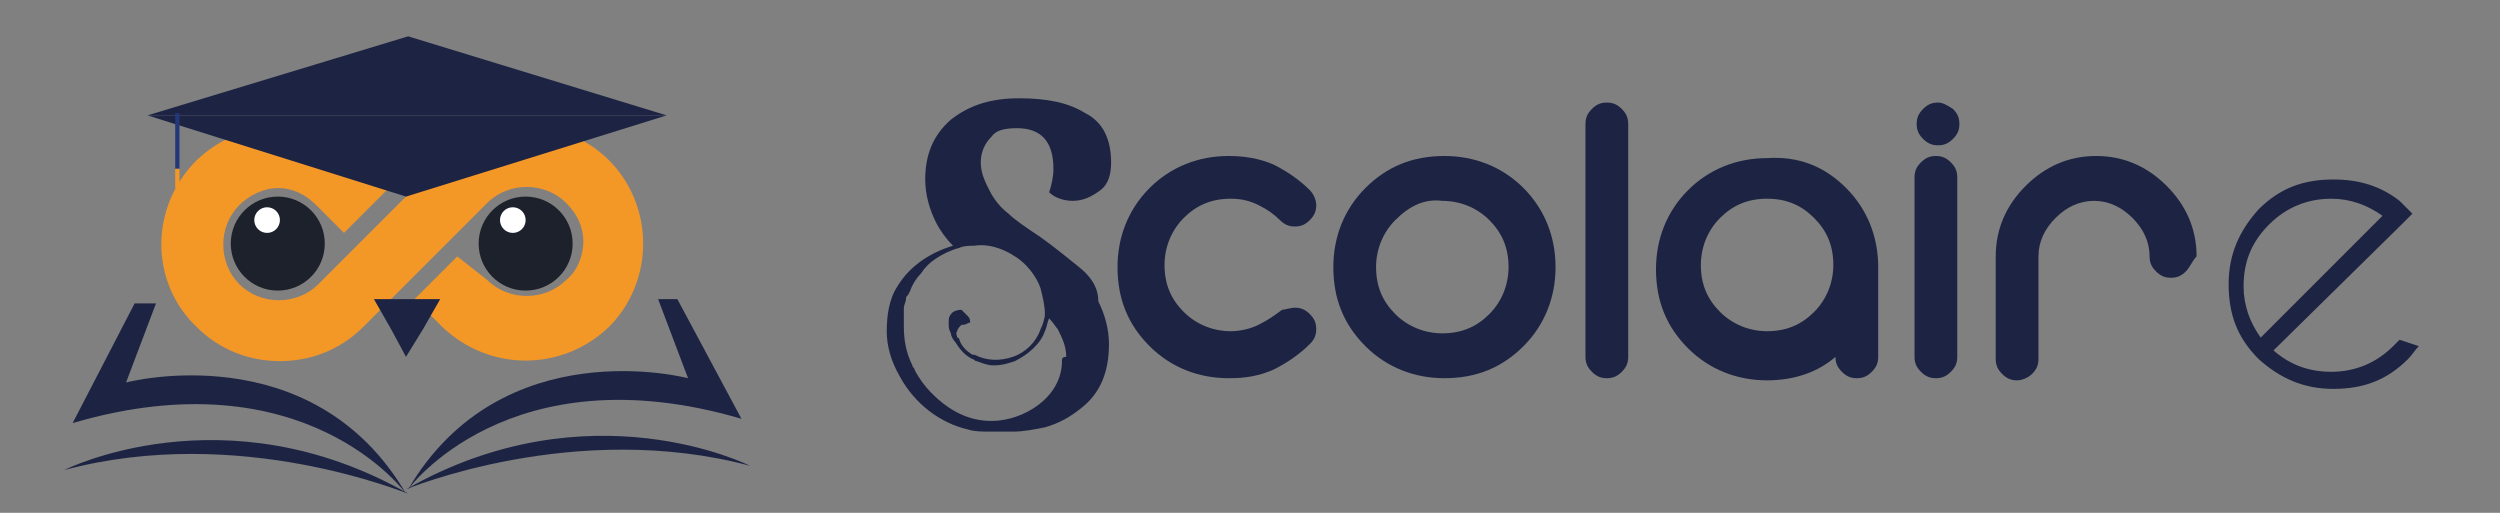 <?xml version="1.0" encoding="utf-8"?>
<!-- Generator: Adobe Illustrator 24.3.0, SVG Export Plug-In . SVG Version: 6.00 Build 0)  -->
<svg version="1.1" id="Layer_1" xmlns="http://www.w3.org/2000/svg" xmlns:xlink="http://www.w3.org/1999/xlink" x="0px" y="0px"
	 viewBox="0 0 117 24" style="enable-background:new 0 0 117 24;" xml:space="preserve">
<rect x="0" y="0" width="117" height="24" fill="#808080" stroke="none"/>
<style type="text/css">
	.st0{display:none;clip-path:url(#SVGID_2_);}
	.st1{display:inline;fill:#181C32;}
	.st2{display:inline;fill:#47BE7D;}
	.st3{display:inline;}
	.st4{fill:#F4F4F4;}
	.st5{fill:url(#SVGID_3_);}
	.st6{clip-path:url(#SVGID_2_);}
	.st7{fill:#F39727;}
	.st8{fill:#1D2443;}
	.st9{fill:#1D212B;}
	.st10{fill:#233879;}
	.st11{fill:#FFFFFF;}
</style>
<g>
	<defs>
		<rect id="SVGID_1_" width="117" height="24"/>
	</defs>
	<clipPath id="SVGID_2_">
		<use xlink:href="#SVGID_1_"  style="overflow:visible;"/>
	</clipPath>
	<g class="st0">
		<path class="st1" d="M40.2,18.7h2.5l0.6-7.8c0.1-0.9,0-2.2,0-2.2h0c0,0,0.4,1.4,0.8,2.2l2.2,5.4h2.2l2.3-5.4
			c0.3-0.8,0.7-2.2,0.7-2.2h0c0,0,0,1.2,0,2.2l0.6,7.8h2.5L53.7,4.8h-2.7l-2.7,6.9c-0.3,0.8-0.7,2-0.7,2h0c0,0-0.4-1.2-0.7-2L44,4.8
			h-2.7L40.2,18.7z M56,13.7c0,2.8,2.1,5.2,5.4,5.2c2.5,0,4-1.4,4-1.4l-1-1.8c0,0-1.3,1.1-2.9,1.1c-1.5,0-2.8-0.9-3-2.7h6.9
			c0,0,0.1-0.7,0.1-1c0-2.7-1.6-4.8-4.4-4.8C58.1,8.5,56,10.7,56,13.7z M58.6,12.5c0.2-1.3,1.1-2.1,2.4-2.1c1.1,0,1.9,0.7,2,2.1
			H58.6z M67.2,15.1c0,3.4,2.8,3.8,4.2,3.8c0.5,0,0.8-0.1,0.8-0.1v-2.2c0,0-0.2,0-0.5,0c-0.7,0-2-0.2-2-1.9v-3.9H72v-2h-2.3V6h-2.4
			v2.9h-1.4v2h1.3V15.1z M73.4,18.7h2.5v-4c0-0.6,0.1-1.1,0.2-1.6c0.5-1.5,1.7-2.1,2.7-2.1c0.3,0,0.6,0,0.6,0V8.6c0,0-0.2,0-0.5,0
			c-1.5,0-2.7,1.1-3.2,2.6h0c0,0,0-0.3,0-0.7V8.7h-2.4V18.7z M79.6,13.7c0,3.1,2.5,5.2,5.5,5.2c3,0,5.5-2.2,5.5-5.2
			c0-3.1-2.5-5.2-5.5-5.2C82,8.5,79.6,10.7,79.6,13.7z M82.1,13.7c0-1.8,1.4-3.1,3-3.1c1.6,0,3,1.3,3,3.1c0,1.9-1.4,3.1-3,3.1
			C83.5,16.9,82.1,15.6,82.1,13.7z M91.8,18.7h2.5v-4.6c0-0.5,0-0.9,0.2-1.3c0.4-1.2,1.4-2,2.7-2c1.3,0,1.6,0.8,1.6,2v5.9h2.5v-6.4
			c0-2.7-1.3-3.8-3.5-3.8c-2,0-3.1,1.2-3.6,2.1h0c0,0,0-0.3,0-0.7V8.7h-2.4V18.7z M103.1,7h2.5V4.8h-2.5V7z M103.1,18.7h2.5v-10
			h-2.5V18.7z M106.8,13.7c0,2.9,2.1,5.2,5.4,5.2c2.7,0,4.1-1.6,4.1-1.6l-1-1.8c0,0-1.3,1.3-2.9,1.3c-1.9,0-3.1-1.5-3.1-3.1
			c0-1.7,1.2-3.1,3-3.1c1.6,0,2.6,1.1,2.6,1.1l1.1-1.7c0,0-1.2-1.5-3.8-1.5C108.9,8.5,106.8,10.9,106.8,13.7z"/>
		<path class="st2" d="M26.2,1.2l6.5,20.3c0.4,1.1-0.5,2.2-1.6,2.2h-4.8c-0.7,0-1.4-0.5-1.6-1.2L18.2,2.2C17.9,1.1,18.7,0,19.8,0
			h4.7C25.3,0,26,0.5,26.2,1.2z"/>
		<g class="st3">
			<path class="st4" d="M19.9,16.2L15.4,1.5c-0.3-0.9-1.1-1.5-2-1.5c-1.1,0-2,0.9-2.1,2l-0.6,11c0,0.4,0,0.8,0.1,1.2l2.5,8.3
				c0.2,0.7,0.9,1.2,1.6,1.2h2.3c0.7,0,1.4-0.5,1.6-1.2l1-3.2C20.3,18.3,20.3,17.2,19.9,16.2z"/>
			
				<linearGradient id="SVGID_3_" gradientUnits="userSpaceOnUse" x1="12.198" y1="14.733" x2="20.77" y2="12.161" gradientTransform="matrix(1 0 0 -1 0 26)">
				<stop  offset="0" style="stop-color:#000000;stop-opacity:0.2"/>
				<stop  offset="0.911" style="stop-color:#FFFFFF;stop-opacity:0"/>
			</linearGradient>
			<path class="st5" d="M19.9,16.2L15.4,1.5c-0.3-0.9-1.1-1.5-2-1.5c-1.1,0-2,0.9-2.1,2l-0.6,11c0,0.4,0,0.8,0.1,1.2l2.5,8.3
				c0.2,0.7,0.9,1.2,1.6,1.2h2.3c0.7,0,1.4-0.5,1.6-1.2l1-3.2C20.3,18.3,20.3,17.2,19.9,16.2z"/>
		</g>
		<path class="st2" d="M8.7,0h4.7c1.2,0,2,1.1,1.6,2.2L8.7,22.7c-0.2,0.7-0.9,1.2-1.6,1.2H2.3c-1.2,0-2-1.1-1.6-2.2L7.1,1.2
			C7.3,0.5,8,0,8.7,0z"/>
	</g>
	<g class="st6">
		<g>
			<g>
				<path class="st7" d="M19.4,14l1.3,1.3c2.2,2.1,5.6,2.1,7.8,0c1-1,1.6-2.4,1.6-3.9c0-1.5-0.6-2.9-1.6-3.9c-2.1-2.1-5.6-2.1-7.8,0
					l-5.8,5.8c-1,1-2.7,1-3.7,0c-1-1-1-2.7,0-3.7c0.5-0.5,1.2-0.8,1.8-0.8c0.7,0,1.3,0.3,1.8,0.8l1.3,1.3l2.1-2.1L17,7.5
					c-2.2-2.1-5.6-2.1-7.8,0C7,9.7,7,13.2,9.2,15.3c1.1,1.1,2.5,1.6,3.9,1.6c1.4,0,2.8-0.5,3.9-1.6l5.8-5.8c1-1,2.7-1,3.7,0
					c0.5,0.5,0.8,1.1,0.8,1.8s-0.3,1.4-0.8,1.8c-1,1-2.7,1-3.7,0L21.4,12L19.4,14z"/>
			</g>
		</g>
		<polygon class="st8" points="19,16.7 18.3,15.4 17.5,14 19,14 20.6,14 19.8,15.4 		"/>
		<circle class="st9" cx="24.6" cy="11.4" r="2.2"/>
		<polygon class="st8" points="6.9,5.4 31.2,5.4 19,9.2 		"/>
		<polygon class="st8" points="31.2,5.4 6.9,5.4 19.1,1.7 		"/>
		<g>
			<rect x="8.2" y="5.3" class="st10" width="0.2" height="2.6"/>
		</g>
		<g>
			<rect x="8.2" y="7.9" class="st7" width="0.2" height="0.9"/>
		</g>
		<circle class="st11" cx="24" cy="10.3" r="0.6"/>
		<circle class="st9" cx="13" cy="11.4" r="2.2"/>
		<circle class="st11" cx="12.5" cy="10.3" r="0.6"/>
	</g>
	<g class="st6">
		<g>
			<path class="st8" d="M7.3,14.2l-1.4,3.7c0,0,8.7-2.3,13.1,5.2c0,0-4.7-6.5-15.6-3.3l2.9-5.6H7.3z"/>
			<path class="st8" d="M3,22c0,0,7.5-3.8,16.1,1.1C19,23.1,11.2,19.8,3,22z"/>
		</g>
		<g>
			<path class="st8" d="M30.8,14l1.4,3.7c0,0-8.7-2.3-13.1,5.2c0,0,4.7-6.5,15.6-3.3L31.7,14H30.8z"/>
			<path class="st8" d="M35.1,21.8c0,0-7.5-3.8-16.1,1.1C19,22.9,26.9,19.6,35.1,21.8z"/>
		</g>
	</g>
	<g class="st6">
		<g>
			<path class="st8" d="M60.6,14.4c0.3,0,0.5,0.1,0.7,0.3c0.2,0.2,0.3,0.4,0.3,0.7c0,0.3-0.1,0.5-0.3,0.7c-0.5,0.5-1.1,0.9-1.7,1.2
				c-0.7,0.3-1.3,0.4-2.1,0.4c-1.4,0-2.7-0.5-3.7-1.5c-1-1-1.5-2.2-1.5-3.7c0-1.4,0.5-2.7,1.5-3.7c1-1,2.3-1.5,3.7-1.5
				c0.7,0,1.4,0.1,2.1,0.4l0,0c0.6,0.3,1.2,0.7,1.7,1.2c0.2,0.2,0.3,0.5,0.3,0.7c0,0.3-0.1,0.5-0.3,0.7c-0.2,0.2-0.4,0.3-0.7,0.3
				c-0.3,0-0.5-0.1-0.7-0.3c-0.3-0.3-0.6-0.5-1-0.7h0c-0.4-0.2-0.8-0.3-1.3-0.3c-0.9,0-1.6,0.3-2.2,0.9c-0.6,0.6-0.9,1.4-0.9,2.2
				c0,0.9,0.3,1.6,0.9,2.2c0.6,0.6,1.4,0.9,2.2,0.9c0.4,0,0.9-0.1,1.3-0.3c0.4-0.2,0.7-0.4,1.1-0.7C60.1,14.5,60.4,14.4,60.6,14.4z"
				/>
			<path class="st8" d="M67.6,7.3c1.4,0,2.7,0.5,3.7,1.5c1,1,1.5,2.3,1.5,3.7c0,1.4-0.5,2.7-1.5,3.7c-1,1-2.2,1.5-3.7,1.5
				c-1.4,0-2.7-0.5-3.7-1.5c-1-1-1.5-2.2-1.5-3.7c0-1.4,0.5-2.7,1.5-3.7C64.9,7.8,66.1,7.3,67.6,7.3z M65.3,10.3
				c-0.6,0.6-0.9,1.4-0.9,2.2c0,0.9,0.3,1.6,0.9,2.2c0.6,0.6,1.4,0.9,2.2,0.9c0.9,0,1.6-0.3,2.2-0.9c0.6-0.6,0.9-1.4,0.9-2.2
				c0-0.9-0.3-1.6-0.9-2.2c-0.6-0.6-1.4-0.9-2.2-0.9C66.7,9.3,66,9.6,65.3,10.3z"/>
			<path class="st8" d="M76.2,16.7c0,0.3-0.1,0.5-0.3,0.7c-0.2,0.2-0.4,0.3-0.7,0.3c-0.3,0-0.5-0.1-0.7-0.3
				c-0.2-0.2-0.3-0.4-0.3-0.7V5.8c0-0.3,0.1-0.5,0.3-0.7c0.2-0.2,0.4-0.3,0.7-0.3c0.3,0,0.5,0.1,0.7,0.3c0.2,0.2,0.3,0.4,0.3,0.7
				V16.7z"/>
			<path class="st8" d="M86.4,8.8c1,1,1.5,2.3,1.5,3.7v4.2c0,0.3-0.1,0.5-0.3,0.7c-0.2,0.2-0.4,0.3-0.7,0.3c-0.3,0-0.5-0.1-0.7-0.3
				c-0.2-0.2-0.3-0.4-0.3-0.7v0c-0.8,0.7-1.9,1.1-3.2,1.1c-1.4,0-2.7-0.5-3.7-1.5c-1-1-1.5-2.2-1.5-3.7c0-1.4,0.5-2.7,1.5-3.7
				c1-1,2.3-1.5,3.7-1.5C84.2,7.3,85.4,7.8,86.4,8.8z M82.7,9.3c-0.9,0-1.6,0.3-2.2,0.9c-0.6,0.6-0.9,1.4-0.9,2.2
				c0,0.9,0.3,1.6,0.9,2.2c0.6,0.6,1.4,0.9,2.2,0.9c0.9,0,1.6-0.3,2.2-0.9c0.6-0.6,0.9-1.4,0.9-2.2c0-0.9-0.3-1.6-0.9-2.2
				C84.3,9.6,83.6,9.3,82.7,9.3z"/>
			<path class="st8" d="M91.6,16.7c0,0.3-0.1,0.5-0.3,0.7c-0.2,0.2-0.4,0.3-0.7,0.3c-0.3,0-0.5-0.1-0.7-0.3
				c-0.2-0.2-0.3-0.4-0.3-0.7V8.3c0-0.3,0.1-0.5,0.3-0.7c0.2-0.2,0.4-0.3,0.7-0.3c0.3,0,0.5,0.1,0.7,0.3c0.2,0.2,0.3,0.4,0.3,0.7
				V16.7z M91.4,5.1c0.2,0.2,0.3,0.4,0.3,0.7c0,0.3-0.1,0.5-0.3,0.7c-0.2,0.2-0.4,0.3-0.7,0.3c-0.3,0-0.5-0.1-0.7-0.3
				c-0.2-0.2-0.3-0.4-0.3-0.7c0-0.3,0.1-0.5,0.3-0.7c0.2-0.2,0.4-0.3,0.7-0.3C90.9,4.8,91.1,4.9,91.4,5.1z"/>
			<path class="st8" d="M102.3,12.7c-0.2,0.2-0.4,0.3-0.7,0.3c-0.3,0-0.5-0.1-0.7-0.3c-0.2-0.2-0.3-0.4-0.3-0.7
				c0-0.7-0.3-1.3-0.8-1.8c-0.5-0.5-1.1-0.8-1.8-0.8c-0.7,0-1.3,0.3-1.8,0.8c-0.5,0.5-0.8,1.1-0.8,1.8v4.8c0,0.3-0.1,0.5-0.3,0.7
				c-0.2,0.2-0.5,0.3-0.7,0.3c-0.3,0-0.5-0.1-0.7-0.3c-0.2-0.2-0.3-0.4-0.3-0.7v-4.8c0-1.3,0.5-2.4,1.4-3.3c0.9-0.9,2-1.4,3.3-1.4
				c1.3,0,2.4,0.5,3.3,1.4c0.9,0.9,1.4,2,1.4,3.3C102.6,12.2,102.5,12.5,102.3,12.7z"/>
		</g>
	</g>
	<g class="st6">
		<g>
			<path class="st8" d="M106.4,16.4c0.8,0.7,1.7,1,2.7,1c1.1,0,2.1-0.4,2.9-1.2c0.1-0.1,0.2-0.2,0.3-0.3l0.9,0.3
				c-0.2,0.2-0.3,0.4-0.5,0.6c-1,1-2.1,1.4-3.5,1.4c-1.4,0-2.5-0.5-3.5-1.4c-1-1-1.4-2.1-1.4-3.5c0-1.4,0.5-2.5,1.4-3.5
				c1-1,2.1-1.4,3.5-1.4c1.2,0,2.2,0.3,3.1,1c0.1,0.1,0.3,0.3,0.4,0.4c0.1,0.1,0.1,0.1,0.2,0.2l-0.6,0.6L106.4,16.4z M111.5,10.1
				c-0.7-0.5-1.5-0.8-2.4-0.8c-1.1,0-2.1,0.4-2.9,1.2c-0.8,0.8-1.2,1.7-1.2,2.9c0,0.9,0.3,1.7,0.8,2.4L111.5,10.1z"/>
			<path class="st8" d="M50.5,12.5c-0.5-0.4-1.1-0.9-1.8-1.4c-0.6-0.4-1.2-0.8-1.5-1.1c-0.4-0.3-0.7-0.7-0.9-1.1
				c-0.2-0.4-0.4-0.8-0.4-1.3c0-0.5,0.2-0.9,0.5-1.2C46.6,6.1,47,6,47.6,6c1.1,0,1.7,0.6,1.7,1.9c0,0.4-0.1,0.8-0.2,1.1
				c0.2,0.2,0.6,0.4,1.1,0.4c0.5,0,0.9-0.2,1.3-0.5C51.9,8.6,52,8.1,52,7.6c0-1.1-0.4-1.9-1.2-2.3c-0.8-0.5-1.8-0.7-3.1-0.7
				c-1.3,0-2.3,0.3-3.2,1c-0.8,0.7-1.2,1.6-1.2,2.8c0,0.7,0.2,1.4,0.5,2c0.2,0.4,0.5,0.8,0.8,1.1c-1,0.3-2,0.9-2.6,1.9
				c-0.4,0.6-0.5,1.4-0.5,2.1c0,0.7,0.2,1.4,0.6,2.1c0.7,1.3,1.9,2.2,3.2,2.5c0.3,0.1,0.7,0.1,1,0.1c0.2,0,0.4,0,0.6,0h0
				c0.1,0,0.2,0,0.2,0c0.1,0,0.2,0,0.3,0c0.5,0,1-0.1,1.5-0.2c0.7-0.2,1.2-0.5,1.7-0.9c0.9-0.7,1.3-1.7,1.3-3c0-0.7-0.2-1.4-0.5-2
				C51.4,13.4,51,12.9,50.5,12.5z M49.7,16.9C49.7,16.9,49.7,16.9,49.7,16.9c0,1.7-1.8,2.8-3.3,2.8c-1.1,0-2-0.5-2.8-1.3
				c-0.3-0.3-0.6-0.7-0.8-1.1c0-0.1-0.1-0.1-0.1-0.2c-0.3-0.6-0.4-1.2-0.4-1.8c0-0.3,0-0.6,0-0.9c0-0.1,0.1-0.3,0.1-0.4
				c0-0.1,0-0.1,0.1-0.2l0.1-0.2c0.1-0.3,0.3-0.6,0.5-0.8c0.2-0.3,0.4-0.5,0.7-0.7c0.3-0.2,0.7-0.4,1.1-0.5c0.2-0.1,0.5-0.1,0.7-0.1
				c0.6-0.1,1.3,0.1,1.9,0.5c0.5,0.3,1,0.9,1.2,1.5c0.1,0.4,0.2,0.8,0.2,1.2c0,0.2-0.1,0.5-0.2,0.7c-0.2,0.6-0.7,1.1-1.3,1.3
				c-0.6,0.2-1.2,0.2-1.8-0.1c0,0,0,0-0.1,0c-0.3-0.2-0.5-0.4-0.6-0.7c0,0,0-0.1-0.1-0.1c0-0.1-0.1-0.2,0-0.3c0-0.1,0.1-0.2,0.2-0.3
				c0,0,0,0,0.1,0c0.1,0,0.2-0.1,0.3-0.1c0-0.1,0-0.2-0.1-0.3c-0.1-0.1-0.2-0.2-0.3-0.3c-0.1,0-0.2,0-0.4,0.1
				c-0.1,0.1-0.2,0.2-0.2,0.4c0,0,0,0.1,0,0.1c0,0,0,0,0,0c0,0,0,0,0,0.1c0,0,0,0,0,0c0,0.1,0,0.2,0.1,0.4c0,0.1,0.1,0.3,0.2,0.4
				c0.2,0.3,0.4,0.6,0.8,0.8c0.1,0,0.1,0.1,0.2,0.1c0.3,0.1,0.5,0.2,0.8,0.2c0.4,0,0.7-0.1,1-0.2c0.6-0.3,1.2-0.8,1.4-1.4
				c0.1-0.2,0.1-0.4,0.2-0.6c0.2,0.2,0.3,0.4,0.4,0.5c0.2,0.4,0.4,0.8,0.4,1.3C49.7,16.7,49.7,16.8,49.7,16.9z"/>
		</g>
	</g>
	<g class="st0">
		<path class="st3" d="M-537.3,157.6c-0.1,1.6-0.7,3-2,4.1c-1.2,1.1-2.6,1.6-4.4,1.5c-1.6-0.1-3-0.7-4.1-1.9
			c-1.5-1.6-3.6-2.9-6.3-3.9c-3-1.1-6.5-1.6-10.3-1.7c-5.5,0-10.1,1.1-13.8,3.4c-3.2,1.9-4.9,4.5-4.9,7.6l-1.1-1.1l1.1,1.1
			c0,3.7,1.8,6.2,5.5,7.6c2.4,0.9,6.9,1.5,13.5,2c10,0.6,16.9,1.9,20.7,3.7c6.5,3.2,9.8,9.2,9.8,17.9c0,7.2-3.2,12.9-9.6,17.3
			c-5.8,4-13.1,6-21.7,6.1c-6.8,0-12.9-1.3-18.2-3.8c-5.8-2.8-9.7-6.7-11.8-11.7c-0.6-1.6-0.6-3.1,0-4.7c0.6-1.5,1.7-2.6,3.2-3.2
			c1.6-0.6,3.1-0.6,4.7,0c1.5,0.6,2.6,1.7,3.2,3.2c0.9,2.2,2.9,4,5.9,5.4c3.6,1.7,7.9,2.6,13,2.6c6.2,0,11.1-1.3,15-3.9
			c2.8-1.9,4.2-4.4,4.2-7.3c0-3.6-1.8-6.1-5.5-7.5c-2.4-0.9-6.9-1.6-13.5-2.1c-10-0.6-16.9-1.9-20.7-3.7c-6.5-3.2-9.8-9.2-9.8-18
			v-0.1c0.1-7.7,3.7-13.7,10.8-18c5.6-3.5,12.3-5.2,20.1-5.2c5.3,0,10.1,0.8,14.5,2.4c4.6,1.7,8.3,4.1,11.1,7.2
			C-537.7,154.5-537.2,155.9-537.3,157.6z"/>
		<path class="st3" d="M-480.2,201.2c1.7-0.1,3.2,0.5,4.4,1.8c1.2,1.1,1.9,2.6,1.9,4.3c0.1,1.7-0.5,3.1-1.7,4.4
			c-3,3.1-6.4,5.5-10.4,7.2c-3.9,1.7-8.1,2.6-12.4,2.6c-8.6,0-16-3.1-22.2-9.2c-6.1-6.1-9.2-13.5-9.2-22.2c0-8.6,3.1-16,9.2-22.2
			c6.2-6.1,13.6-9.2,22.2-9.2c4.3,0,8.5,0.8,12.4,2.5l0.2,0.1c3.9,1.7,7.3,4.1,10.1,7.1c1.2,1.2,1.8,2.7,1.7,4.5
			c-0.1,1.7-0.7,3.2-1.9,4.3c-1.2,1.2-2.6,1.8-4.4,1.7c-1.7-0.1-3.2-0.7-4.3-1.9c-1.7-1.8-3.7-3.3-6-4.3h-0.2
			c-2.4-1.1-5-1.6-7.6-1.6c-5.2,0-9.7,1.9-13.4,5.6c-3.7,3.7-5.6,8.2-5.6,13.4c0,5.2,1.9,9.7,5.6,13.4c3.7,3.7,8.2,5.6,13.4,5.6
			c2.6,0,5.2-0.5,7.5-1.5c2.4-1,4.5-2.5,6.3-4.4C-483.4,201.9-481.9,201.3-480.2,201.2z"/>
		<path class="st3" d="M-455.6,165c4.8-4.2,11.1-6.3,19-6.3c8.7,0,16.1,3.1,22.2,9.2c6.2,6.2,9.2,13.6,9.2,22.2v25.2
			c0,1.7-0.6,3.2-1.9,4.4c-1.2,1.2-2.6,1.9-4.3,1.9c-1.7,0-3.2-0.6-4.4-1.9c-1.2-1.2-1.8-2.6-1.8-4.4V190c0-5.2-1.9-9.7-5.7-13.4
			c-3.7-3.7-8.2-5.6-13.4-5.6c-5.2,0-9.7,1.9-13.4,5.6s-5.6,8.2-5.6,13.4v25.2c0,1.7-0.6,3.2-1.8,4.4c-1.2,1.2-2.6,1.9-4.4,1.9
			c-1.7,0-3.1-0.6-4.4-1.9c-1.2-1.2-1.8-2.6-1.8-4.4v-65.5c0-1.7,0.6-3.1,1.8-4.4c1.2-1.2,2.7-1.8,4.4-1.8c1.7,0,3.2,0.6,4.4,1.9
			c1.2,1.2,1.8,2.6,1.8,4.3V165z"/>
		<path class="st3" d="M-367.9,158.7c8.7,0,16.1,3.1,22.2,9.2c6.2,6.2,9.2,13.6,9.2,22.2c0,8.7-3.1,16.1-9.2,22.2
			c-6.1,6.2-13.5,9.2-22.2,9.2c-8.6,0-16-3.1-22.2-9.2c-6.1-6.1-9.2-13.5-9.2-22.2c0-8.6,3.1-16,9.2-22.2
			C-384,161.7-376.6,158.7-367.9,158.7z M-381.4,176.6c-3.7,3.7-5.6,8.2-5.6,13.4c0,5.2,1.9,9.7,5.6,13.4c3.7,3.7,8.2,5.6,13.4,5.6
			c5.3,0,9.8-1.9,13.4-5.6c3.8-3.7,5.7-8.2,5.7-13.4c0-5.2-1.9-9.7-5.7-13.4c-3.7-3.7-8.2-5.6-13.4-5.6
			C-373.2,171-377.7,172.9-381.4,176.6z"/>
		<path class="st3" d="M-301.3,158.7c8.7,0,16.1,3.1,22.2,9.2c6.2,6.2,9.2,13.6,9.2,22.2c0,8.7-3.1,16.1-9.2,22.2
			c-6.1,6.2-13.5,9.2-22.2,9.2c-8.6,0-16-3.1-22.2-9.2c-6.1-6.1-9.2-13.5-9.2-22.2c0-8.6,3.1-16,9.2-22.2
			C-317.3,161.7-309.9,158.7-301.3,158.7z M-314.7,176.6c-3.7,3.7-5.6,8.2-5.6,13.4c0,5.2,1.9,9.7,5.6,13.4
			c3.7,3.7,8.2,5.6,13.4,5.6c5.3,0,9.8-1.9,13.4-5.6c3.8-3.7,5.7-8.2,5.7-13.4c0-5.2-1.9-9.7-5.7-13.4c-3.7-3.7-8.2-5.6-13.4-5.6
			C-306.5,171-311,172.9-314.7,176.6z"/>
		<path class="st3" d="M-249.7,215.2c0,1.7-0.6,3.2-1.8,4.4c-1.2,1.2-2.6,1.9-4.4,1.9c-1.7,0-3.1-0.6-4.4-1.9
			c-1.2-1.2-1.8-2.6-1.8-4.4v-65.5c0-1.7,0.6-3.1,1.8-4.4c1.2-1.2,2.7-1.8,4.4-1.8c1.7,0,3.2,0.6,4.4,1.9c1.2,1.2,1.8,2.6,1.8,4.3
			V215.2z"/>
		<path class="st3" d="M-205.9,215.3c0,1.7-0.6,3.1-1.8,4.3c-1.2,1.2-2.6,1.9-4.4,1.9c-1.7,0-3.1-0.6-4.4-1.9
			c-1.2-1.2-1.8-2.6-1.8-4.3v-30.7c0-7.2,2.5-13.3,7.6-18.3c5-5.1,11.1-7.6,18.3-7.6c7.2,0,13.3,2.5,18.3,7.6
			c0.9,0.8,1.3,1.3,1.5,1.5c0.2-0.2,0.6-0.6,1.5-1.5c5.1-5.1,11.2-7.6,18.3-7.6c7.2,0,13.3,2.5,18.4,7.6c5.1,5,7.6,11.1,7.6,18.3
			v30.7c0,1.7-0.6,3.1-1.9,4.3c-1.2,1.2-2.6,1.9-4.4,1.9c-1.7,0-3.2-0.6-4.3-1.9c-1.2-1.2-1.9-2.6-1.9-4.3v-30.7
			c0-3.7-1.3-6.9-4-9.6c-2.6-2.7-5.9-4-9.6-4c-3.8,0-7,1.4-9.6,4c-2.6,2.6-4,5.8-4,9.6v30.7c0,1.7-0.6,3.1-1.9,4.3
			c-1.2,1.2-2.6,1.9-4.4,1.9c-1.7,0-3.1-0.6-4.4-1.9c-1.2-1.2-1.8-2.6-1.8-4.3v-30.7c0-3.7-1.3-6.9-4-9.6c-2.6-2.7-5.9-4-9.6-4
			c-3.7,0-6.9,1.4-9.6,4c-2.7,2.6-4.1,5.8-4.1,9.6V215.3z"/>
		<path class="st3" d="M-67.3,167.8c6.2,6.2,9.2,13.6,9.2,22.2v25.2c0,1.7-0.6,3.2-1.9,4.4c-1.2,1.2-2.6,1.9-4.3,1.9
			c-1.7,0-3.2-0.6-4.4-1.9c-1.2-1.2-1.8-2.6-1.8-4.4v-0.1c-4.8,4.2-11.1,6.3-19.1,6.3c-8.6,0-16-3.1-22.2-9.2
			c-6.1-6.1-9.2-13.5-9.2-22.2c0-8.6,3.1-16,9.2-22.2c6.2-6.1,13.6-9.2,22.2-9.2C-80.8,158.7-73.4,161.7-67.3,167.8z M-89.5,171
			c-5.2,0-9.7,1.9-13.4,5.6c-3.7,3.7-5.6,8.2-5.6,13.4c0,5.2,1.9,9.7,5.6,13.4c3.7,3.7,8.2,5.6,13.4,5.6c5.3,0,9.8-1.9,13.4-5.6
			c3.8-3.7,5.7-8.2,5.7-13.4c0-5.2-1.9-9.7-5.7-13.4C-79.8,172.9-84.2,171-89.5,171z"/>
		<path class="st3" d="M12.6,215.2c0,1.7-0.6,3.2-1.9,4.4c-1.2,1.2-2.6,1.9-4.3,1.9c-1.7,0-3.2-0.6-4.4-1.9
			c-1.2-1.2-1.8-2.6-1.8-4.4V190c0-5.2-1.9-9.7-5.7-13.4c-3.7-3.7-8.2-5.6-13.4-5.6c-5.2,0-9.7,1.9-13.4,5.6s-5.6,8.2-5.6,13.4v25.2
			c0,1.7-0.6,3.2-1.8,4.4c-1.2,1.2-2.6,1.9-4.4,1.9c-1.7,0-3.1-0.6-4.4-1.9c-1.2-1.2-1.8-2.6-1.8-4.4V190c0-8.6,3-16,9.2-22.2
			c6.2-6.1,13.6-9.2,22.2-9.2c8.7,0,16.1,3.1,22.2,9.2c6.2,6.2,9.2,13.6,9.2,22.2V215.2z"/>
		<path class="st3" d="M72,167.8c6.2,6.2,9.2,13.6,9.2,22.2v25.2c0,1.7-0.6,3.2-1.9,4.4c-1.2,1.2-2.6,1.9-4.3,1.9
			c-1.7,0-3.2-0.6-4.4-1.9c-1.2-1.2-1.8-2.6-1.8-4.4v-0.1c-4.8,4.2-11.1,6.3-19.1,6.3c-8.6,0-16-3.1-22.2-9.2
			c-6.1-6.1-9.2-13.5-9.2-22.2c0-8.6,3.1-16,9.2-22.2c6.2-6.1,13.6-9.2,22.2-9.2C58.5,158.7,65.9,161.7,72,167.8z M49.8,171
			c-5.2,0-9.7,1.9-13.4,5.6c-3.7,3.7-5.6,8.2-5.6,13.4c0,5.2,1.9,9.7,5.6,13.4c3.7,3.7,8.2,5.6,13.4,5.6c5.3,0,9.8-1.9,13.4-5.6
			c3.8-3.7,5.7-8.2,5.7-13.4c0-5.2-1.9-9.7-5.7-13.4C59.6,172.9,55.1,171,49.8,171z"/>
		<path class="st3" d="M141.5,167.8c6.2,6.2,9.2,13.6,9.2,22.2v25.8c0,8.6-3.1,16-9.2,22.2c-6.1,6.1-13.5,9.2-22.2,9.2
			c-6.2,0-11.8-1.7-17-5c-5.2-3.4-9-7.9-11.6-13.6c-0.7-1.5-0.8-3.1-0.2-4.7c0.6-1.6,1.7-2.7,3.2-3.4c1.6-0.7,3.1-0.8,4.7-0.2
			c1.6,0.6,2.8,1.7,3.5,3.2c1.5,3.5,3.9,6.2,7,8.3c3.1,2.1,6.6,3.1,10.3,3.1c5.3,0,9.8-1.9,13.4-5.6c3.8-3.7,5.7-8.2,5.7-13.4v-0.6
			c-4.8,4.2-11.1,6.3-19.1,6.3c-8.6,0-16-3.1-22.2-9.2c-6.1-6.1-9.2-13.5-9.2-22.2c0-8.6,3.1-16,9.2-22.2c6.2-6.1,13.6-9.2,22.2-9.2
			C128,158.7,135.4,161.7,141.5,167.8z M119.3,171c-5.2,0-9.7,1.9-13.4,5.6c-3.7,3.7-5.6,8.2-5.6,13.4c0,5.2,1.9,9.7,5.6,13.4
			c3.7,3.7,8.2,5.6,13.4,5.6c5.3,0,9.8-1.9,13.4-5.6c3.8-3.7,5.7-8.2,5.7-13.4c0-5.2-1.9-9.7-5.7-13.4
			C129.1,172.9,124.6,171,119.3,171z"/>
		<path class="st3" d="M207.8,203.3c1.7,0.2,3.1,1,4.1,2.3s1.6,2.8,1.5,4.5c-0.2,1.7-0.9,3.1-2.3,4.1c-3.2,2.3-6.7,4.1-10.4,5.3
			c-3.8,1.2-7.8,1.9-12.1,1.9c-9,0-16.6-3.1-22.8-9.2c-6.1-6.1-9.2-13.5-9.2-22.2c0-8.6,3-16,9.2-22.2c6.2-6.1,13.6-9.2,22.2-9.2
			c8.7,0,16.1,3.1,22.2,9.2c6.2,6.2,9.2,13.6,9.2,22.2c0,1.7-0.6,3.2-1.9,4.4c-1.2,1.2-2.6,1.9-4.3,1.9h-43.3
			c0.6,2.4,2.2,4.8,4.6,7.2c3.7,3.7,8.4,5.6,14,5.6c3,0,5.7-0.4,8.1-1.1c2.4-0.8,4.6-1.8,6.6-3.2
			C204.6,203.6,206.1,203.2,207.8,203.3z M169.9,183.9h36.2c-0.6-2.4-2.2-4.9-4.7-7.3c-3.7-3.7-8.2-5.6-13.4-5.6
			c-5.2,0-9.7,1.9-13.4,5.6C172.1,179,170.6,181.5,169.9,183.9z"/>
		<path class="st3" d="M237.3,215.3c0,1.7-0.6,3.1-1.8,4.3c-1.2,1.2-2.6,1.9-4.4,1.9c-1.7,0-3.1-0.6-4.4-1.9
			c-1.2-1.2-1.8-2.6-1.8-4.3v-30.7c0-7.2,2.5-13.3,7.6-18.3c5-5.1,11.1-7.6,18.3-7.6c7.2,0,13.3,2.5,18.3,7.6
			c0.9,0.8,1.3,1.3,1.5,1.5c0.2-0.2,0.6-0.6,1.5-1.5c5.1-5.1,11.2-7.6,18.3-7.6c7.2,0,13.3,2.5,18.4,7.6c5.1,5,7.6,11.1,7.6,18.3
			v30.7c0,1.7-0.6,3.1-1.9,4.3c-1.2,1.2-2.6,1.9-4.4,1.9s-3.2-0.6-4.3-1.9c-1.2-1.2-1.9-2.6-1.9-4.3v-30.7c0-3.7-1.3-6.9-4-9.6
			c-2.6-2.7-5.9-4-9.6-4c-3.8,0-7,1.4-9.6,4c-2.6,2.6-4,5.8-4,9.6v30.7c0,1.7-0.6,3.1-1.9,4.3c-1.2,1.2-2.6,1.9-4.4,1.9
			c-1.7,0-3.1-0.6-4.4-1.9c-1.2-1.2-1.8-2.6-1.8-4.3v-30.7c0-3.7-1.3-6.9-4-9.6c-2.6-2.7-5.9-4-9.6-4c-3.7,0-6.9,1.4-9.6,4
			c-2.7,2.6-4.1,5.8-4.1,9.6V215.3z"/>
		<path class="st3" d="M373.5,203.3c1.7,0.2,3,1,4.1,2.3c1.1,1.3,1.6,2.8,1.5,4.5c-0.2,1.7-0.9,3.1-2.3,4.1
			c-3.2,2.3-6.7,4.1-10.4,5.3c-3.8,1.2-7.8,1.9-12.2,1.9c-9,0-16.6-3.1-22.8-9.2c-6.1-6.1-9.2-13.5-9.2-22.2c0-8.6,3.1-16,9.2-22.2
			c6.2-6.1,13.6-9.2,22.2-9.2c8.7,0,16.1,3.1,22.2,9.2c6.2,6.2,9.2,13.6,9.2,22.2c0,1.7-0.6,3.2-1.9,4.4c-1.2,1.2-2.6,1.9-4.3,1.9
			h-43.3c0.6,2.4,2.2,4.8,4.6,7.2c3.7,3.7,8.4,5.6,14,5.6c3,0,5.7-0.4,8.1-1.1c2.4-0.8,4.6-1.8,6.6-3.2
			C370.3,203.6,371.8,203.2,373.5,203.3z M335.5,183.9h36.2c-0.6-2.4-2.2-4.9-4.7-7.3c-3.7-3.7-8.2-5.6-13.4-5.6
			c-5.2,0-9.7,1.9-13.4,5.6C337.7,179,336.2,181.5,335.5,183.9z"/>
		<path class="st3" d="M453.4,215.2c0,1.7-0.6,3.2-1.9,4.4c-1.2,1.2-2.6,1.9-4.3,1.9c-1.7,0-3.2-0.6-4.4-1.9
			c-1.2-1.2-1.8-2.6-1.8-4.4V190c0-5.2-1.9-9.7-5.7-13.4c-3.7-3.7-8.2-5.6-13.4-5.6c-5.2,0-9.7,1.9-13.4,5.6s-5.6,8.2-5.6,13.4v25.2
			c0,1.7-0.6,3.2-1.8,4.4c-1.2,1.2-2.6,1.9-4.4,1.9c-1.7,0-3.1-0.6-4.4-1.9c-1.2-1.2-1.8-2.6-1.8-4.4V190c0-8.6,3.1-16,9.2-22.2
			c6.2-6.1,13.6-9.2,22.2-9.2c8.7,0,16.1,3.1,22.2,9.2c6.2,6.2,9.2,13.6,9.2,22.2V215.2z"/>
		<path class="st3" d="M461.3,149.7c0-1.7,0.6-3.1,1.8-4.4c1.2-1.2,2.7-1.8,4.4-1.8c1.7,0,3.1,0.6,4.4,1.8c1.2,1.2,1.8,2.7,1.8,4.4
			v8.9h30.3c1.7,0,3.2,0.6,4.4,1.9c1.2,1.2,1.8,2.6,1.8,4.4c0,1.7-0.6,3.1-1.8,4.4c-1.2,1.2-2.6,1.8-4.4,1.8h-30.3v23.5
			c0,4,1.4,7.4,4.3,10.3c2.9,2.9,6.3,4.4,10.4,4.4c2.5,0,4.9-0.6,7-1.9c2.3-1.2,4.1-2.9,5.4-5.1c0.9-1.5,2.2-2.4,3.8-2.8
			c1.6-0.4,3.2-0.1,4.7,0.7c1.4,0.9,2.3,2.2,2.7,3.9c0.4,1.7,0.2,3.2-0.7,4.6c-2.4,4-5.7,7.1-9.8,9.3c-4.1,2.3-8.5,3.5-13.1,3.5
			c-7.5,0-13.8-2.6-19-7.9c-5.3-5.2-7.9-11.6-7.9-19V149.7z"/>
		<path class="st3" d="M591.8,172.1c0,1.6-0.6,3-1.7,4.2c-1.1,1.2-2.5,1.8-4.1,1.9c-1.6,0-3-0.6-4.2-1.7c-2-1.8-4.4-3.3-7.1-4.3
			c-3-1-5.8-1.6-8.5-1.6v0.1h-1.2c-4.9,0-8.9,0.8-12.1,2.5c-2.5,1.4-3.7,2.9-3.7,4.8c0.1,2.2,1.1,3.8,3.2,4.6
			c2.5,1.1,6.8,1.6,12.8,1.6c7.9,0.1,13.6,0.8,16.8,2c7.1,2.6,10.7,8,10.7,16c0,6.1-2.9,10.9-8.7,14.5c-5,3.1-11.3,4.7-18.7,4.8
			c-4.9,0-9.6-0.8-14-2.3c-4.5-1.7-8.4-4.1-11.8-7.1c-1.2-1.1-1.8-2.5-1.9-4.1c-0.1-1.7,0.4-3.1,1.5-4.3c1.1-1.2,2.5-1.8,4.1-1.9
			c1.7,0,3.1,0.5,4.3,1.6c2.2,2.1,4.8,3.6,7.8,4.7c3.1,1.1,6.4,1.6,9.9,1.6c5.2-0.1,9.3-1.1,12.5-3c2-1.2,3-2.7,3-4.4
			c0-2.5-0.9-4.1-2.8-4.8c-2.1-0.8-6.3-1.2-12.8-1.3c-7.6-0.1-13.3-0.9-17.3-2.4c-7-2.9-10.5-8.2-10.5-15.7
			c0.1-6.5,3.3-11.6,9.9-15.2c5-2.7,11-4.1,17.9-4.1c4.9,0.1,9.5,0.8,13.7,2.3c4.3,1.6,8.1,3.9,11.3,6.9
			C591.2,169.1,591.8,170.5,591.8,172.1z"/>
		<path class="st3" d="M661.7,215.8c0,8.6-3.1,16-9.2,22.2c-6.1,6.1-13.5,9.2-22.2,9.2c-6.2,0-11.8-1.7-17-5
			c-5.2-3.4-9-7.9-11.6-13.6c-0.7-1.5-0.8-3.1-0.2-4.7c0.6-1.6,1.7-2.7,3.2-3.4c1.6-0.7,3.1-0.8,4.7-0.2c1.6,0.6,2.8,1.7,3.5,3.2
			c1.5,3.5,3.9,6.2,7,8.3c3.1,2.1,6.6,3.1,10.3,3.1c5.3,0,9.8-1.9,13.4-5.6c3.8-3.7,5.7-8.2,5.7-13.4v-0.6
			c-4.8,4.2-11.1,6.3-19.1,6.3c-8.6,0-16-3.1-22.2-9.2c-6.1-6.1-9.2-13.5-9.2-22.2v-25.2c0-1.7,0.6-3.2,1.8-4.4
			c1.2-1.2,2.7-1.8,4.4-1.8c1.7,0,3.2,0.6,4.4,1.8c1.2,1.2,1.8,2.6,1.8,4.4V190c0,5.2,1.9,9.7,5.6,13.4c3.7,3.7,8.2,5.6,13.4,5.6
			c5.3,0,9.8-1.9,13.4-5.6c3.8-3.7,5.7-8.2,5.7-13.4v-25.2c0-1.7,0.6-3.2,1.8-4.4c1.2-1.2,2.6-1.8,4.4-1.8c1.7,0,3.1,0.6,4.3,1.8
			c1.2,1.2,1.9,2.6,1.9,4.4V215.8z"/>
		<path class="st3" d="M722.6,172.1c0,1.6-0.6,3-1.7,4.2c-1.1,1.2-2.5,1.8-4.1,1.9c-1.6,0-3-0.6-4.2-1.7c-2-1.8-4.4-3.3-7.1-4.3
			c-3-1-5.8-1.6-8.5-1.6v0.1h-1.2c-4.9,0-8.9,0.8-12.1,2.5c-2.5,1.4-3.7,2.9-3.7,4.8c0.1,2.2,1.1,3.8,3.2,4.6
			c2.5,1.1,6.8,1.6,12.8,1.6c7.9,0.1,13.6,0.8,16.8,2c7.1,2.6,10.7,8,10.7,16c0,6.1-2.9,10.9-8.7,14.5c-5,3.1-11.3,4.7-18.7,4.8
			c-4.9,0-9.6-0.8-14-2.3c-4.5-1.7-8.4-4.1-11.8-7.1c-1.2-1.1-1.8-2.5-1.9-4.1c-0.1-1.7,0.4-3.1,1.5-4.3c1.1-1.2,2.5-1.8,4.1-1.9
			c1.7,0,3.1,0.5,4.3,1.6c2.2,2.1,4.8,3.6,7.8,4.7c3.1,1.1,6.4,1.6,9.9,1.6c5.2-0.1,9.3-1.1,12.5-3c2-1.2,3-2.7,3-4.4
			c0-2.5-0.9-4.1-2.8-4.8c-2.1-0.8-6.3-1.2-12.8-1.3c-7.6-0.1-13.3-0.9-17.3-2.4c-7-2.9-10.5-8.2-10.5-15.7
			c0.1-6.5,3.3-11.6,9.9-15.2c5-2.7,11-4.1,17.9-4.1c4.9,0.1,9.5,0.8,13.7,2.3c4.3,1.6,8.1,3.9,11.3,6.9
			C721.9,169.1,722.5,170.5,722.6,172.1z"/>
		<path class="st3" d="M729.8,149.7c0-1.7,0.6-3.1,1.8-4.4c1.2-1.2,2.7-1.8,4.4-1.8c1.7,0,3.1,0.6,4.4,1.8c1.2,1.2,1.8,2.7,1.8,4.4
			v8.9h30.3c1.7,0,3.2,0.6,4.4,1.9c1.2,1.2,1.8,2.6,1.8,4.4c0,1.7-0.6,3.1-1.8,4.4c-1.2,1.2-2.6,1.8-4.4,1.8h-30.3v23.5
			c0,4,1.4,7.4,4.3,10.3c2.9,2.9,6.3,4.4,10.4,4.4c2.5,0,4.9-0.6,7-1.9c2.3-1.2,4.1-2.9,5.4-5.1c0.9-1.5,2.2-2.4,3.8-2.8
			c1.6-0.4,3.2-0.1,4.7,0.7c1.4,0.9,2.3,2.2,2.7,3.9c0.4,1.7,0.2,3.2-0.7,4.6c-2.4,4-5.7,7.1-9.8,9.3c-4.1,2.3-8.5,3.5-13.1,3.5
			c-7.5,0-13.8-2.6-19-7.9c-5.3-5.2-7.9-11.6-7.9-19V149.7z"/>
		<path class="st3" d="M834.8,203.3c1.7,0.2,3,1,4.1,2.3c1.1,1.3,1.6,2.8,1.5,4.5c-0.2,1.7-0.9,3.1-2.3,4.1
			c-3.2,2.3-6.7,4.1-10.4,5.3c-3.8,1.2-7.8,1.9-12.2,1.9c-9,0-16.6-3.1-22.8-9.2c-6.1-6.1-9.2-13.5-9.2-22.2c0-8.6,3.1-16,9.2-22.2
			c6.2-6.1,13.6-9.2,22.2-9.2c8.7,0,16.1,3.1,22.2,9.2c6.2,6.2,9.2,13.6,9.2,22.2c0,1.7-0.6,3.2-1.9,4.4c-1.2,1.2-2.6,1.9-4.3,1.9
			h-43.3c0.6,2.4,2.2,4.8,4.6,7.2c3.7,3.7,8.4,5.6,14,5.6c3,0,5.7-0.4,8.1-1.1c2.4-0.8,4.6-1.8,6.6-3.2
			C831.6,203.6,833.2,203.2,834.8,203.3z M796.9,183.9h36.2c-0.6-2.4-2.2-4.9-4.7-7.3c-3.7-3.7-8.2-5.6-13.4-5.6
			c-5.2,0-9.7,1.9-13.4,5.6C799.1,179,797.6,181.5,796.9,183.9z"/>
		<path class="st3" d="M864.3,215.3c0,1.7-0.6,3.1-1.8,4.3c-1.2,1.2-2.6,1.9-4.4,1.9c-1.7,0-3.1-0.6-4.4-1.9
			c-1.2-1.2-1.8-2.6-1.8-4.3v-30.7c0-7.2,2.5-13.3,7.6-18.3c5-5.1,11.1-7.6,18.3-7.6c7.2,0,13.3,2.5,18.3,7.6
			c0.9,0.8,1.3,1.3,1.5,1.5c0.2-0.2,0.6-0.6,1.5-1.5c5.1-5.1,11.2-7.6,18.3-7.6c7.2,0,13.3,2.5,18.4,7.6c5.1,5,7.6,11.1,7.6,18.3
			v30.7c0,1.7-0.6,3.1-1.9,4.3c-1.2,1.2-2.6,1.9-4.4,1.9c-1.7,0-3.2-0.6-4.3-1.9c-1.2-1.2-1.9-2.6-1.9-4.3v-30.7
			c0-3.7-1.3-6.9-4-9.6c-2.6-2.7-5.9-4-9.6-4s-7,1.4-9.6,4c-2.6,2.6-4,5.8-4,9.6v30.7c0,1.7-0.6,3.1-1.9,4.3
			c-1.2,1.2-2.6,1.9-4.4,1.9c-1.7,0-3.1-0.6-4.4-1.9c-1.2-1.2-1.8-2.6-1.8-4.3v-30.7c0-3.7-1.3-6.9-4-9.6c-2.6-2.7-5.9-4-9.6-4
			c-3.7,0-6.9,1.4-9.6,4c-2.7,2.6-4,5.8-4,9.6V215.3z"/>
		<path class="st3" d="M1004.3,172.1c0,1.6-0.6,3-1.7,4.2c-1.1,1.2-2.5,1.8-4.1,1.9c-1.6,0-3-0.6-4.2-1.7c-2-1.8-4.4-3.3-7.1-4.3
			c-3-1-5.8-1.6-8.5-1.6v0.1h-1.2c-4.9,0-8.9,0.8-12.1,2.5c-2.5,1.4-3.7,2.9-3.7,4.8c0.1,2.2,1.1,3.8,3.2,4.6
			c2.5,1.1,6.8,1.6,12.8,1.6c7.9,0.1,13.6,0.8,16.8,2c7.1,2.6,10.7,8,10.7,16c0,6.1-2.9,10.9-8.7,14.5c-5,3.1-11.3,4.7-18.7,4.8
			c-4.9,0-9.6-0.8-14-2.3c-4.5-1.7-8.4-4.1-11.8-7.1c-1.2-1.1-1.8-2.5-1.9-4.1c-0.1-1.7,0.4-3.1,1.5-4.3c1.1-1.2,2.5-1.8,4.1-1.9
			c1.7,0,3.1,0.5,4.3,1.6c2.2,2.1,4.8,3.6,7.8,4.7c3.1,1.1,6.4,1.6,9.9,1.6c5.2-0.1,9.3-1.1,12.5-3c2-1.2,3-2.7,3-4.4
			c0-2.5-0.9-4.1-2.8-4.8c-2.1-0.8-6.3-1.2-12.8-1.3c-7.6-0.1-13.3-0.9-17.3-2.4c-7-2.9-10.5-8.2-10.5-15.7
			c0.1-6.5,3.3-11.6,9.9-15.2c5-2.7,11-4.1,17.9-4.1c4.9,0.1,9.5,0.8,13.7,2.3c4.3,1.6,8.1,3.9,11.3,6.9
			C1003.6,169.1,1004.2,170.5,1004.3,172.1z"/>
	</g>
</g>
</svg>
